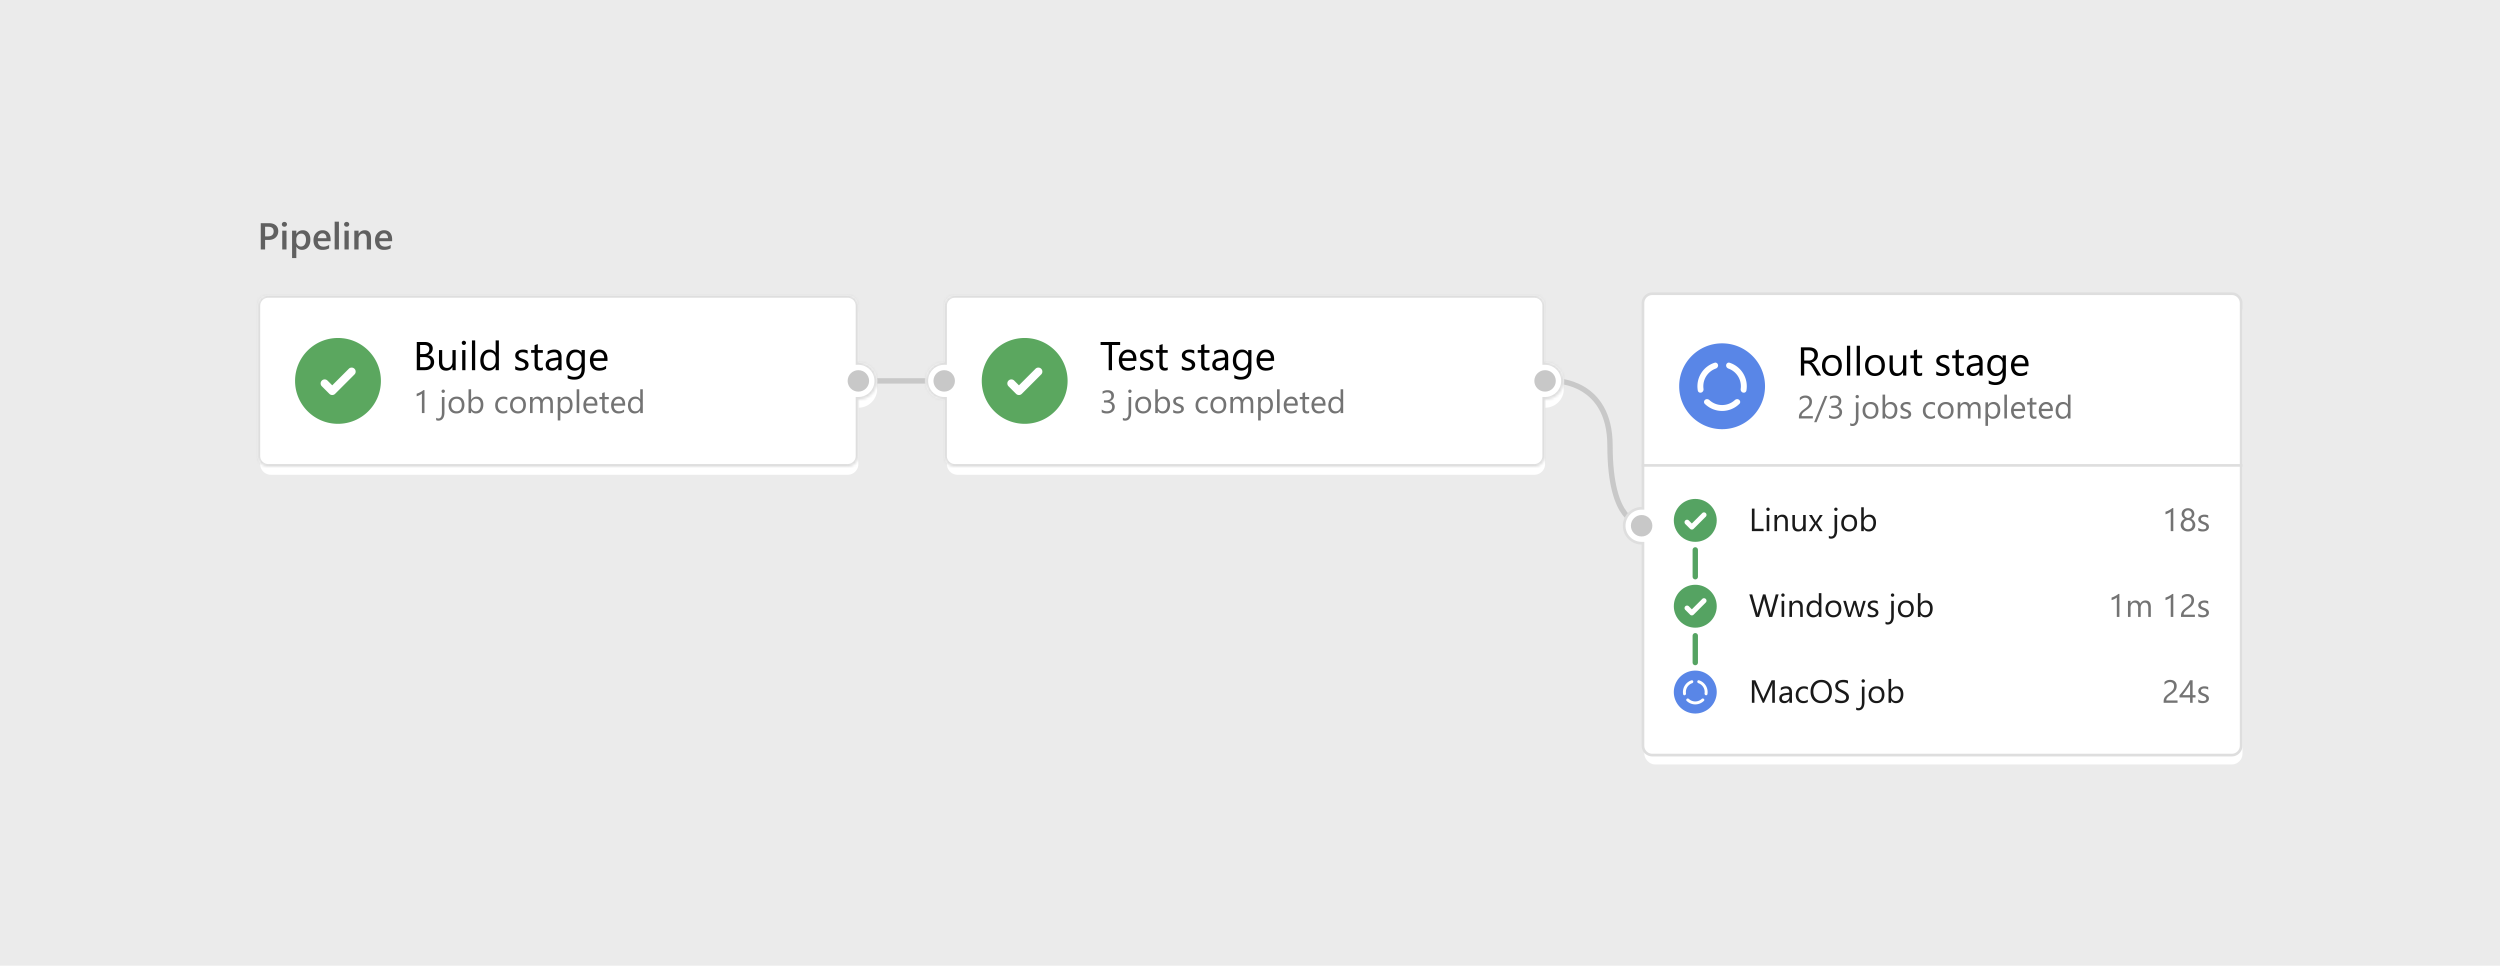 ﻿<svg width="100%" viewBox="0 0 932 360" fill="none" preserveAspectRati0="xMidYMid meet" xmlns="http://www.w3.org/2000/svg">
  <path fill="#EBEBEB" d="M0 0h932v360H0z"/>
  <path d="M580 142s20.211 0 20.211 24.149C600.211 195 611.158 195 611.158 195M320 142h32" stroke="#C8C8C8" stroke-width="2" stroke-linecap="round" stroke-linejoin="round"/>
  <rect x="613" y="109" width="223" height="173" rx="4" fill="#fff" filter="url(#filter0_d)"/>
  <path d="M612 189.5h.5V113a3.5 3.5 0 0 1 3.5-3.5h216a3.5 3.5 0 0 1 3.5 3.5v165a3.5 3.5 0 0 1-3.5 3.5H616a3.5 3.5 0 0 1-3.5-3.5v-75.5h-.5a6.5 6.5 0 1 1 0-13z" fill="#fff" stroke="#DEDEDE"/>
  <circle cx="612" cy="196" r="4" fill="#C8C8C8"/>
  <path stroke="#DEDEDE" d="M612 173.5h224"/>
  <path d="M657.461 198h-4.359v-8.402h.984v7.511h3.375V198zM659.113 190.477a.608.608 0 0 1-.621-.622c0-.179.061-.328.182-.445a.598.598 0 0 1 .439-.182c.176 0 .325.061.446.182a.584.584 0 0 1 .187.445.59.59 0 0 1-.187.44.607.607 0 0 1-.446.182zm.469 7.523h-.961v-6h.961v6zM666.508 198h-.961v-3.422c0-1.273-.465-1.91-1.395-1.91-.48 0-.879.182-1.195.545-.312.359-.469.814-.469 1.365V198h-.961v-6h.961v.996h.024c.453-.758 1.109-1.137 1.968-1.137.657 0 1.159.213 1.506.639.348.422.522 1.033.522 1.834V198zM673.176 198h-.961v-.949h-.024c-.398.726-1.015 1.09-1.851 1.09-1.43 0-2.145-.852-2.145-2.555V192h.955v3.434c0 1.265.485 1.898 1.454 1.898.468 0 .853-.172 1.154-.516.304-.347.457-.8.457-1.359V192h.961v6zM679.504 192l-2.016 3.035 1.981 2.965h-1.119l-1.178-1.945a13.593 13.593 0 0 1-.264-.457h-.023l-.276.457-1.201 1.945h-1.107l2.045-2.941-1.957-3.059h1.119l1.16 2.051c.086.152.17.308.252.469h.023l1.5-2.52h1.061zM684.883 197.748c0 .984-.199 1.742-.598 2.273-.394.536-.961.803-1.699.803-.274 0-.539-.062-.797-.187v-.897c.289.176.563.264.82.264.875 0 1.313-.699 1.313-2.098V192h.961v5.748zm-.469-7.271a.608.608 0 0 1-.621-.622c0-.179.061-.328.182-.445a.598.598 0 0 1 .439-.182c.176 0 .324.061.445.182a.585.585 0 0 1 .188.445.59.59 0 0 1-.188.44.605.605 0 0 1-.445.182zM689.336 198.141c-.887 0-1.596-.28-2.127-.838-.527-.563-.791-1.307-.791-2.233 0-1.008.275-1.795.826-2.361.551-.566 1.295-.85 2.233-.85.894 0 1.591.276 2.091.827.504.55.756 1.314.756 2.291 0 .957-.271 1.724-.814 2.302-.539.574-1.264.862-2.174.862zm.07-5.473c-.617 0-1.105.211-1.465.633-.359.418-.539.996-.539 1.734 0 .711.182 1.272.545 1.682.364.41.85.615 1.459.615.621 0 1.098-.201 1.43-.604.336-.402.504-.974.504-1.716 0-.75-.168-1.328-.504-1.735-.332-.406-.809-.609-1.43-.609zM694.844 197.133h-.024V198h-.961v-8.883h.961v3.938h.024c.472-.797 1.164-1.196 2.074-1.196.77 0 1.371.27 1.805.809.437.535.656 1.254.656 2.156 0 1.004-.244 1.809-.733 2.414-.488.602-1.156.903-2.003.903-.793 0-1.393-.336-1.799-1.008zm-.024-2.42v.838c0 .496.16.918.481 1.265.324.344.734.516 1.23.516.582 0 1.037-.223 1.365-.668.333-.445.499-1.064.499-1.857 0-.668-.155-1.192-.463-1.571-.309-.379-.727-.568-1.254-.568-.559 0-1.008.195-1.348.586-.34.387-.51.873-.51 1.459z" fill="#000" fill-opacity=".9"/>
  <circle cx="632" cy="194" r="8" fill="#55A362"/>
  <path d="M630.062 197.144l-.003-.002-1.784-1.785a.936.936 0 1 1 1.325-1.326l1.125 1.124 3.88-3.881a.938.938 0 0 1 1.326 1.326l-4.54 4.541-.004.003a.935.935 0 0 1-1.325 0z" fill="#fff"/>
  <path d="M810.207 198h-.961v-7.26c-.074.074-.184.16-.328.258a5.134 5.134 0 0 1-.48.281 6.25 6.25 0 0 1-.563.264 3.995 3.995 0 0 1-.574.193v-.972c.211-.059.433-.137.668-.235a8.742 8.742 0 0 0 1.347-.72 5.44 5.44 0 0 0 .528-.399h.363V198zM812.961 195.656c0-.222.035-.445.105-.668.071-.226.17-.437.299-.633.133-.195.295-.373.487-.533.195-.16.416-.287.662-.381a2.503 2.503 0 0 1-.868-.779 1.869 1.869 0 0 1-.322-1.06c0-.309.059-.594.176-.856a2.1 2.1 0 0 1 .498-.68c.211-.191.461-.339.75-.445.289-.109.602-.164.938-.164.339 0 .654.055.943.164.289.109.539.26.75.451a2.026 2.026 0 0 1 .668 1.53c0 .386-.108.74-.322 1.06-.215.316-.5.576-.856.779.242.094.459.221.651.381a2.48 2.48 0 0 1 .785 1.166c.07.223.105.446.105.668 0 .367-.066.703-.199 1.008-.133.305-.32.566-.563.785a2.562 2.562 0 0 1-.861.504 3.195 3.195 0 0 1-1.101.182c-.399 0-.764-.061-1.096-.182a2.643 2.643 0 0 1-.861-.504 2.324 2.324 0 0 1-.569-.785 2.495 2.495 0 0 1-.199-1.008zm1.043-.082c0 .262.039.498.117.709.082.211.195.391.34.539.148.149.326.264.533.346.211.078.444.117.697.117.247 0 .473-.041.68-.123a1.54 1.54 0 0 0 .885-.885c.086-.211.129-.445.129-.703 0-.234-.041-.453-.123-.656a1.608 1.608 0 0 0-.873-.914 1.735 1.735 0 0 0-.698-.135c-.242 0-.466.043-.673.129a1.577 1.577 0 0 0-.885.891 1.767 1.767 0 0 0-.129.685zm.299-3.896c0 .199.035.384.105.556.074.168.174.317.299.446a1.371 1.371 0 0 0 .984.404c.192 0 .371-.037.539-.111.172-.075.321-.174.446-.299.125-.129.224-.278.299-.446.074-.171.111-.355.111-.55a1.41 1.41 0 0 0-.111-.563 1.347 1.347 0 0 0-.293-.445 1.336 1.336 0 0 0-.446-.293 1.335 1.335 0 0 0-.545-.111c-.207 0-.396.037-.568.111a1.38 1.38 0 0 0-.439.305 1.305 1.305 0 0 0-.282.445 1.522 1.522 0 0 0-.099.551zM819.512 197.783v-1.031a2.84 2.84 0 0 0 1.728.58c.844 0 1.266-.281 1.266-.844a.704.704 0 0 0-.111-.404 1.026 1.026 0 0 0-.293-.299 2.052 2.052 0 0 0-.434-.228 14.897 14.897 0 0 0-.533-.217 7.636 7.636 0 0 1-.703-.317c-.2-.109-.368-.23-.504-.363a1.44 1.44 0 0 1-.305-.463 1.678 1.678 0 0 1-.1-.603c0-.282.065-.53.194-.744.129-.219.301-.401.515-.545a2.35 2.35 0 0 1 .733-.334c.277-.075.562-.112.855-.112.52 0 .985.09 1.395.27v.973c-.442-.29-.949-.434-1.524-.434-.179 0-.341.021-.486.064a1.195 1.195 0 0 0-.375.17.835.835 0 0 0-.24.27.7.7 0 0 0-.082.34.84.84 0 0 0 .082.392.89.89 0 0 0 .252.282c.109.082.242.156.398.222.156.067.334.139.533.217.266.102.504.207.715.316.211.106.391.227.539.364.149.132.262.287.34.463.082.175.123.384.123.627 0 .296-.066.554-.199.773-.129.219-.303.4-.521.545a2.411 2.411 0 0 1-.756.322c-.285.07-.584.106-.897.106-.617 0-1.152-.12-1.605-.358z" fill="#000" fill-opacity=".55"/>
  <path d="M663.062 221.598L660.689 230h-1.154l-1.728-6.141a3.815 3.815 0 0 1-.135-.855h-.024c-.023.289-.074.57-.152.844l-1.74 6.152h-1.143l-2.461-8.402h1.084l1.787 6.445c.075.269.122.551.141.844h.029c.02-.207.08-.489.182-.844l1.857-6.445h.944l1.781 6.492c.063.222.109.484.141.785h.023a4.73 4.73 0 0 1 .158-.809l1.717-6.468h1.066zM664.68 222.477a.61.61 0 0 1-.621-.622c0-.179.06-.328.181-.445a.6.6 0 0 1 .44-.182c.175 0 .324.061.445.182a.584.584 0 0 1 .187.445.59.59 0 0 1-.187.44.607.607 0 0 1-.445.182zm.468 7.523h-.96v-6h.96v6zM672.074 230h-.961v-3.422c0-1.273-.465-1.91-1.394-1.91a1.52 1.52 0 0 0-1.196.545c-.312.359-.468.814-.468 1.365V230h-.961v-6h.961v.996h.023c.453-.758 1.11-1.137 1.969-1.137.656 0 1.158.213 1.506.639.347.422.521 1.033.521 1.834V230zM679.012 230h-.961v-1.02h-.024c-.445.774-1.132 1.161-2.062 1.161-.754 0-1.358-.268-1.811-.803-.449-.539-.674-1.272-.674-2.197 0-.993.25-1.788.75-2.385.5-.598 1.166-.897 1.999-.897.824 0 1.423.325 1.798.973h.024v-3.715h.961V230zm-.961-2.713v-.885c0-.484-.16-.894-.481-1.23-.32-.336-.726-.504-1.218-.504-.586 0-1.047.215-1.383.644-.336.43-.504 1.024-.504 1.782 0 .691.16 1.238.48 1.64.325.399.758.598 1.301.598.535 0 .969-.193 1.301-.58.336-.387.504-.875.504-1.465zM683.465 230.141c-.887 0-1.596-.28-2.127-.838-.527-.563-.791-1.307-.791-2.233 0-1.008.275-1.795.826-2.361.551-.566 1.295-.85 2.232-.85.895 0 1.592.276 2.092.826.504.551.756 1.315.756 2.292 0 .957-.271 1.724-.814 2.302-.539.574-1.264.862-2.174.862zm.07-5.473c-.617 0-1.105.211-1.465.633-.359.418-.539.996-.539 1.734 0 .711.182 1.272.545 1.682.363.41.85.615 1.459.615.621 0 1.098-.201 1.43-.604.336-.402.504-.974.504-1.716 0-.75-.168-1.328-.504-1.735-.332-.406-.809-.609-1.43-.609zM695.547 224l-1.799 6h-.996l-1.236-4.295a2.82 2.82 0 0 1-.094-.557h-.024a2.525 2.525 0 0 1-.123.545L689.934 230h-.961l-1.817-6h1.008l1.242 4.512c.039.136.067.316.082.539h.047c.012-.172.047-.356.106-.551l1.382-4.5h.879l1.243 4.523c.039.145.068.325.087.539h.047c.008-.152.041-.332.1-.539l1.219-4.523h.949zM696.297 229.783v-1.031a2.84 2.84 0 0 0 1.728.58c.844 0 1.266-.281 1.266-.844a.704.704 0 0 0-.111-.404 1.026 1.026 0 0 0-.293-.299 2.027 2.027 0 0 0-.434-.228 14.897 14.897 0 0 0-.533-.217 7.636 7.636 0 0 1-.703-.317 2.314 2.314 0 0 1-.504-.363 1.456 1.456 0 0 1-.305-.463 1.679 1.679 0 0 1-.099-.603c0-.282.064-.53.193-.744.129-.219.301-.401.516-.545.214-.149.459-.26.732-.334.277-.075.562-.112.855-.112.52 0 .985.09 1.395.27v.973c-.441-.29-.949-.434-1.523-.434-.18 0-.342.021-.487.064a1.195 1.195 0 0 0-.375.17.846.846 0 0 0-.24.27.7.7 0 0 0-.082.34.84.84 0 0 0 .082.392.901.901 0 0 0 .252.281c.109.083.242.157.398.223.157.067.334.139.534.217.265.102.503.207.714.316.211.106.391.227.539.364.149.132.262.287.34.463.082.175.123.384.123.626 0 .297-.066.555-.199.774-.129.219-.303.4-.521.545a2.411 2.411 0 0 1-.756.322c-.285.07-.584.106-.897.106-.617 0-1.152-.12-1.605-.358zM706.012 229.748c0 .984-.2 1.742-.598 2.273-.394.536-.961.803-1.699.803-.274 0-.539-.062-.797-.187v-.897c.289.176.562.264.82.264.875 0 1.313-.699 1.313-2.098V224h.961v5.748zm-.469-7.271a.608.608 0 0 1-.439-.176.591.591 0 0 1-.182-.446.59.59 0 0 1 .182-.445.598.598 0 0 1 .439-.182c.176 0 .324.061.445.182a.585.585 0 0 1 .188.445.59.59 0 0 1-.188.44.605.605 0 0 1-.445.182zM710.465 230.141c-.887 0-1.596-.28-2.127-.838-.527-.563-.791-1.307-.791-2.233 0-1.008.275-1.795.826-2.361.551-.566 1.295-.85 2.232-.85.895 0 1.592.276 2.092.826.504.551.756 1.315.756 2.292 0 .957-.271 1.724-.814 2.302-.539.574-1.264.862-2.174.862zm.07-5.473c-.617 0-1.105.211-1.465.633-.359.418-.539.996-.539 1.734 0 .711.182 1.272.545 1.682.363.41.85.615 1.459.615.621 0 1.098-.201 1.43-.604.336-.402.504-.974.504-1.716 0-.75-.168-1.328-.504-1.735-.332-.406-.809-.609-1.43-.609zM715.973 229.133h-.024V230h-.961v-8.883h.961v3.938h.024c.472-.797 1.164-1.196 2.074-1.196.769 0 1.371.27 1.805.809.437.535.656 1.254.656 2.156 0 1.004-.244 1.809-.733 2.414-.488.602-1.156.903-2.004.903-.792 0-1.392-.336-1.798-1.008zm-.024-2.42v.838c0 .496.16.918.481 1.265.324.344.734.516 1.23.516.582 0 1.037-.223 1.365-.668.332-.445.498-1.064.498-1.857 0-.668-.154-1.192-.462-1.571-.309-.379-.727-.568-1.254-.568-.559 0-1.008.195-1.348.586-.34.387-.51.873-.51 1.459z" fill="#000" fill-opacity=".9"/>
  <circle cx="632" cy="226" r="8" fill="#55A362"/>
  <path d="M630.062 229.144l-.003-.002-1.784-1.785a.936.936 0 1 1 1.325-1.326l1.125 1.124 3.88-3.881a.938.938 0 0 1 1.326 1.326l-4.54 4.541-.004.003a.935.935 0 0 1-1.325 0z" fill="#fff"/>
  <path d="M790.109 230h-.961v-7.26c-.074.074-.183.16-.328.258-.14.094-.3.187-.48.281a6.123 6.123 0 0 1-.563.264 3.954 3.954 0 0 1-.574.193v-.972a5.73 5.73 0 0 0 .668-.235 8.58 8.58 0 0 0 1.348-.72c.203-.137.379-.27.527-.399h.363V230zM801.828 230h-.961v-3.445c0-.664-.103-1.145-.31-1.442-.203-.297-.547-.445-1.032-.445-.41 0-.759.187-1.048.562-.286.375-.428.825-.428 1.348V230h-.961v-3.563c0-1.179-.455-1.769-1.365-1.769-.422 0-.77.178-1.043.533-.274.352-.41.811-.41 1.377V230h-.961v-6h.961v.949h.023c.426-.726 1.047-1.09 1.863-1.09.41 0 .768.116 1.073.346.304.227.513.525.626.897.446-.829 1.11-1.243 1.993-1.243 1.32 0 1.98.815 1.98 2.444V230zM810.207 230h-.961v-7.26c-.074.074-.184.16-.328.258a6.25 6.25 0 0 1-1.043.545 3.995 3.995 0 0 1-.574.193v-.972c.211-.059.433-.137.668-.235a8.742 8.742 0 0 0 1.347-.72 5.44 5.44 0 0 0 .528-.399h.363V230zM816.957 223.801a1.7 1.7 0 0 0-.123-.674 1.263 1.263 0 0 0-.328-.475 1.306 1.306 0 0 0-.486-.287 2.014 2.014 0 0 0-1.161-.017 2.71 2.71 0 0 0-.527.211 3.346 3.346 0 0 0-.932.738v-1.031a2.85 2.85 0 0 1 .903-.598c.336-.141.744-.211 1.224-.211.344 0 .662.051.955.152.293.098.547.243.762.434.215.191.383.428.504.709.125.281.188.603.188.967 0 .332-.04.633-.118.902-.074.27-.189.523-.345.762a3.604 3.604 0 0 1-.58.685c-.235.219-.51.442-.827.668-.394.282-.72.522-.978.721a4.421 4.421 0 0 0-.609.562 1.655 1.655 0 0 0-.317.522 1.869 1.869 0 0 0-.088.598h4.184V230h-5.186v-.416c0-.359.039-.676.117-.949.079-.274.207-.533.387-.78a4.39 4.39 0 0 1 .703-.738 20.88 20.88 0 0 1 1.073-.832 6.62 6.62 0 0 0 .761-.627c.207-.199.373-.398.498-.598.125-.199.213-.4.264-.603.055-.207.082-.426.082-.656zM819.512 229.783v-1.031a2.84 2.84 0 0 0 1.728.58c.844 0 1.266-.281 1.266-.844a.704.704 0 0 0-.111-.404 1.026 1.026 0 0 0-.293-.299 2.052 2.052 0 0 0-.434-.228 14.897 14.897 0 0 0-.533-.217 7.636 7.636 0 0 1-.703-.317c-.2-.109-.368-.23-.504-.363a1.44 1.44 0 0 1-.305-.463 1.678 1.678 0 0 1-.1-.603c0-.282.065-.53.194-.744.129-.219.301-.401.515-.545a2.35 2.35 0 0 1 .733-.334c.277-.075.562-.112.855-.112.52 0 .985.09 1.395.27v.973c-.442-.29-.949-.434-1.524-.434-.179 0-.341.021-.486.064a1.195 1.195 0 0 0-.375.17.835.835 0 0 0-.24.27.7.7 0 0 0-.082.34.84.84 0 0 0 .082.392.877.877 0 0 0 .252.281c.109.083.242.157.398.223.156.067.334.139.533.217.266.102.504.207.715.316.211.106.391.227.539.364.149.132.262.287.34.463.082.175.123.384.123.626 0 .297-.066.555-.199.774-.129.219-.303.4-.521.545a2.411 2.411 0 0 1-.756.322c-.285.07-.584.106-.897.106-.617 0-1.152-.12-1.605-.358z" fill="#000" fill-opacity=".55"/>
  <path d="M661.668 262h-.979v-5.637c0-.445.028-.99.082-1.634h-.023c-.094.378-.178.65-.252.814L657.625 262h-.48l-2.866-6.41a5.06 5.06 0 0 1-.252-.861h-.023c.031.335.047.884.047 1.646V262h-.949v-8.402h1.3l2.578 5.859c.2.449.329.785.387 1.008h.035c.168-.461.303-.805.405-1.031l2.631-5.836h1.23V262zM668.049 262h-.961v-.938h-.024c-.418.719-1.033 1.079-1.845 1.079-.598 0-1.067-.159-1.407-.475-.335-.316-.503-.736-.503-1.26 0-1.121.66-1.773 1.98-1.957l1.799-.252c0-1.019-.412-1.529-1.236-1.529-.723 0-1.375.246-1.957.738v-.984c.589-.375 1.269-.563 2.039-.563 1.41 0 2.115.746 2.115 2.239V262zm-.961-3.035l-1.447.199c-.446.063-.782.174-1.008.334-.227.156-.34.436-.34.838 0 .293.103.533.311.721.21.183.49.275.837.275.477 0 .87-.166 1.178-.498.313-.336.469-.76.469-1.272v-.597zM673.949 261.725c-.461.277-1.008.416-1.64.416-.856 0-1.547-.278-2.075-.832-.523-.559-.785-1.282-.785-2.168 0-.989.283-1.782.85-2.379.566-.602 1.322-.903 2.267-.903.528 0 .993.098 1.395.293v.985a2.44 2.44 0 0 0-1.43-.469c-.613 0-1.117.221-1.511.662-.391.438-.586 1.014-.586 1.729 0 .703.183 1.257.55 1.664.371.406.868.609 1.489.609.523 0 1.015-.174 1.476-.521v.914zM678.918 262.141c-1.191 0-2.147-.393-2.865-1.178-.715-.785-1.073-1.807-1.073-3.065 0-1.351.366-2.429 1.096-3.234.731-.805 1.725-1.207 2.983-1.207 1.16 0 2.093.391 2.8 1.172.711.781 1.067 1.803 1.067 3.064 0 1.371-.364 2.455-1.09 3.252-.727.797-1.699 1.196-2.918 1.196zm.07-7.793c-.883 0-1.599.318-2.15.955-.551.636-.826 1.472-.826 2.508 0 1.035.267 1.869.802 2.501.54.629 1.241.944 2.104.944.922 0 1.648-.301 2.18-.902.531-.602.797-1.444.797-2.526 0-1.109-.258-1.967-.774-2.572-.516-.606-1.226-.908-2.133-.908zM684.186 261.66v-1.16c.132.117.291.223.474.316.188.094.383.174.586.241.207.062.414.111.621.146.207.035.399.053.574.053.606 0 1.057-.111 1.354-.334.301-.227.451-.551.451-.973 0-.226-.051-.424-.152-.592a1.623 1.623 0 0 0-.41-.457 3.828 3.828 0 0 0-.627-.398 30.6 30.6 0 0 0-.774-.404 13.083 13.083 0 0 1-.82-.452 3.542 3.542 0 0 1-.662-.503 2.168 2.168 0 0 1-.446-.622 1.986 1.986 0 0 1-.158-.82c0-.383.084-.715.252-.996a2.16 2.16 0 0 1 .662-.703c.274-.184.584-.32.932-.41.352-.09.709-.135 1.072-.135.828 0 1.432.1 1.811.299v1.107c-.496-.343-1.133-.515-1.91-.515-.215 0-.43.023-.645.07a1.76 1.76 0 0 0-.574.217 1.26 1.26 0 0 0-.41.392 1.04 1.04 0 0 0-.158.586c0 .215.039.401.117.557.082.156.201.299.357.428.156.129.346.254.568.375.227.121.487.254.78.398.301.149.586.305.855.469.27.164.506.346.709.545.203.199.364.42.481.662.121.242.181.519.181.832 0 .414-.082.766-.246 1.055-.16.285-.379.517-.656.697a2.8 2.8 0 0 1-.949.387 5.1 5.1 0 0 1-1.137.123c-.133 0-.297-.012-.492-.036a5.433 5.433 0 0 1-.598-.093 4.964 4.964 0 0 1-.58-.147 1.848 1.848 0 0 1-.433-.205zM695.078 261.748c0 .984-.199 1.742-.598 2.273-.394.536-.96.803-1.699.803-.273 0-.539-.062-.797-.187v-.897c.289.176.563.264.821.264.875 0 1.312-.699 1.312-2.098V256h.961v5.748zm-.469-7.271a.61.61 0 0 1-.621-.622c0-.179.061-.328.182-.445a.599.599 0 0 1 .439-.181c.176 0 .325.06.446.181a.584.584 0 0 1 .187.445.59.59 0 0 1-.187.44.607.607 0 0 1-.446.182zM699.531 262.141c-.886 0-1.595-.28-2.127-.838-.527-.563-.791-1.307-.791-2.233 0-1.008.276-1.795.826-2.361.551-.566 1.295-.85 2.233-.85.894 0 1.592.276 2.092.827.504.55.756 1.314.756 2.291 0 .957-.272 1.724-.815 2.302-.539.575-1.264.862-2.174.862zm.071-5.473c-.618 0-1.106.211-1.465.633-.36.418-.539.996-.539 1.734 0 .711.181 1.272.545 1.682.363.41.849.615 1.459.615.621 0 1.097-.201 1.429-.603.336-.403.504-.975.504-1.717 0-.75-.168-1.328-.504-1.735-.332-.406-.808-.609-1.429-.609zM705.039 261.133h-.023V262h-.961v-8.883h.961v3.938h.023c.473-.797 1.164-1.196 2.074-1.196.77 0 1.371.27 1.805.809.437.535.656 1.254.656 2.156 0 1.004-.244 1.809-.732 2.414-.488.602-1.156.903-2.004.903-.793 0-1.393-.336-1.799-1.008zm-.023-2.42v.838c0 .496.16.918.48 1.265.324.344.734.516 1.231.516.582 0 1.037-.223 1.365-.668.332-.445.498-1.064.498-1.857 0-.668-.154-1.192-.463-1.571-.309-.379-.727-.568-1.254-.568-.559 0-1.008.195-1.348.586-.339.387-.509.873-.509 1.459z" fill="#000" fill-opacity=".9"/>
  <path fill-rule="evenodd" clip-rule="evenodd" d="M632 266a8 8 0 1 0 0-16 8 8 0 0 0 0 16zm-3.5-8c0-1.516.964-2.808 2.313-3.294.25-.09.437-.315.437-.58 0-.349-.314-.616-.646-.51a4.601 4.601 0 0 0-3.135 5.183c.062.354.462.505.773.325.222-.129.325-.39.291-.645a3.43 3.43 0 0 1-.033-.479zm7 0c0 .163-.011.323-.033.479-.034.255.069.516.291.645.311.18.711.029.773-.325a4.601 4.601 0 0 0-3.135-5.183c-.332-.106-.646.161-.646.51 0 .265.187.49.437.58A3.502 3.502 0 0 1 635.5 258zm-3.5 3.5c.911 0 1.741-.348 2.364-.919.202-.185.499-.242.736-.105.293.169.372.561.131.799A4.589 4.589 0 0 1 632 262.6c-1.259 0-2.4-.506-3.231-1.325-.241-.238-.162-.63.131-.799.237-.137.534-.08.736.105a3.487 3.487 0 0 0 2.364.919z" fill="#5986E7"/>
  <path d="M810.488 255.801a1.7 1.7 0 0 0-.123-.674 1.26 1.26 0 0 0-.328-.475 1.306 1.306 0 0 0-.486-.287 2.001 2.001 0 0 0-1.16-.017c-.18.05-.356.121-.528.211a3.346 3.346 0 0 0-.931.738v-1.031c.269-.262.57-.461.902-.598.336-.141.744-.211 1.225-.211.343 0 .662.051.955.152.293.098.547.243.761.434.215.191.383.428.504.709.125.281.188.603.188.967 0 .332-.039.633-.117.902a2.7 2.7 0 0 1-.346.762 3.567 3.567 0 0 1-.58.685c-.235.219-.51.442-.826.668-.395.282-.721.522-.979.721a4.36 4.36 0 0 0-.609.563 1.64 1.64 0 0 0-.317.521 1.869 1.869 0 0 0-.088.598h4.184V262h-5.185v-.416c0-.359.039-.676.117-.949.078-.274.207-.533.386-.78.18-.246.414-.492.704-.738.293-.246.65-.523 1.072-.832.305-.219.558-.428.762-.627.207-.199.373-.398.498-.597.125-.2.212-.401.263-.604.055-.207.082-.426.082-.656zM817.414 253.598v5.548h1.078v.879h-1.078V262h-.949v-1.975h-3.949v-.832a30.895 30.895 0 0 0 2.185-2.759c.344-.485.66-.967.949-1.448.293-.484.539-.947.739-1.388h1.025zm-3.814 5.548h2.865v-4.113c-.293.512-.57.969-.832 1.371a26.03 26.03 0 0 1-1.424 1.987l-.609.755zM819.512 261.783v-1.031a2.84 2.84 0 0 0 1.728.58c.844 0 1.266-.281 1.266-.844a.704.704 0 0 0-.111-.404 1.026 1.026 0 0 0-.293-.299 2.052 2.052 0 0 0-.434-.228 14.897 14.897 0 0 0-.533-.217 7.636 7.636 0 0 1-.703-.317c-.2-.109-.368-.23-.504-.363a1.44 1.44 0 0 1-.305-.463 1.678 1.678 0 0 1-.1-.603c0-.282.065-.53.194-.744.129-.219.301-.401.515-.545a2.35 2.35 0 0 1 .733-.334c.277-.075.562-.112.855-.112.52 0 .985.09 1.395.27v.973c-.442-.29-.949-.434-1.524-.434-.179 0-.341.021-.486.064a1.195 1.195 0 0 0-.375.17.835.835 0 0 0-.24.27.7.7 0 0 0-.082.34.84.84 0 0 0 .082.392.88.88 0 0 0 .252.282c.109.082.242.156.398.222.156.067.334.139.533.217.266.102.504.207.715.316.211.106.391.227.539.364.149.133.262.287.34.463.082.175.123.384.123.627 0 .296-.066.554-.199.773-.129.219-.303.4-.521.545a2.411 2.411 0 0 1-.756.322c-.285.07-.584.106-.897.106-.617 0-1.152-.12-1.605-.358z" fill="#000" fill-opacity=".55"/>
  <path stroke="#55A362" stroke-width="2" stroke-linecap="round" stroke-linejoin="round" d="M632.001 205v10M632 237v10"/>
  <path d="M678.906 140h-1.465l-1.757-2.944a6.187 6.187 0 0 0-.469-.696 2.586 2.586 0 0 0-.469-.476 1.51 1.51 0 0 0-.513-.264 2.002 2.002 0 0 0-.615-.088h-1.011V140h-1.23v-10.503h3.135c.459 0 .881.059 1.267.176.39.112.727.285 1.011.52a2.4 2.4 0 0 1 .673.879c.162.346.242.754.242 1.223 0 .366-.056.703-.168 1.011a2.575 2.575 0 0 1-.469.813c-.2.239-.444.444-.733.615a3.768 3.768 0 0 1-.959.388v.029c.176.078.327.169.454.271.132.098.256.215.374.352.117.137.232.293.344.469.117.171.246.371.388.6l1.97 3.157zm-6.299-9.39v3.809h1.67c.308 0 .591-.046.85-.139.264-.093.491-.225.681-.396.191-.176.339-.388.447-.637.107-.254.161-.537.161-.85 0-.561-.183-.998-.549-1.311-.362-.317-.887-.476-1.575-.476h-1.685zM682.891 140.176c-1.109 0-1.995-.349-2.659-1.048-.659-.703-.989-1.633-.989-2.79 0-1.26.344-2.244 1.033-2.952.688-.708 1.619-1.062 2.79-1.062 1.119 0 1.99.344 2.615 1.033.63.688.945 1.643.945 2.864 0 1.196-.339 2.155-1.018 2.878-.674.718-1.58 1.077-2.717 1.077zm.088-6.841c-.772 0-1.382.264-1.832.791-.449.522-.673 1.245-.673 2.168 0 .889.227 1.589.681 2.102.454.513 1.062.769 1.824.769.776 0 1.372-.251 1.787-.754.42-.503.63-1.219.63-2.146 0-.938-.21-1.661-.63-2.168-.415-.508-1.011-.762-1.787-.762zM689.746 140h-1.201v-11.104h1.201V140zM693.379 140h-1.201v-11.104h1.201V140zM698.945 140.176c-1.108 0-1.994-.349-2.658-1.048-.66-.703-.989-1.633-.989-2.79 0-1.26.344-2.244 1.033-2.952.688-.708 1.618-1.062 2.79-1.062 1.118 0 1.99.344 2.615 1.033.63.688.945 1.643.945 2.864 0 1.196-.34 2.155-1.018 2.878-.674.718-1.58 1.077-2.718 1.077zm.088-6.841c-.771 0-1.382.264-1.831.791-.449.522-.674 1.245-.674 2.168 0 .889.227 1.589.681 2.102.455.513 1.062.769 1.824.769.777 0 1.372-.251 1.787-.754.42-.503.63-1.219.63-2.146 0-.938-.21-1.661-.63-2.168-.415-.508-1.01-.762-1.787-.762zM710.664 140h-1.201v-1.187h-.029c-.498.909-1.27 1.363-2.315 1.363-1.787 0-2.681-1.065-2.681-3.194V132.5h1.194v4.292c0 1.582.606 2.373 1.817 2.373.586 0 1.067-.215 1.443-.644.38-.435.571-1.001.571-1.7V132.5h1.201v7.5zM716.575 139.927c-.283.156-.657.234-1.121.234-1.313 0-1.97-.732-1.97-2.197v-4.439h-1.289V132.5h1.289v-1.831l1.201-.388v2.219h1.89v1.025h-1.89v4.226c0 .503.086.862.256 1.077.171.215.455.322.85.322.303 0 .564-.083.784-.249v1.026zM721.841 139.729v-1.289a3.555 3.555 0 0 0 2.16.725c1.055 0 1.582-.352 1.582-1.055 0-.2-.046-.368-.139-.505a1.273 1.273 0 0 0-.366-.374 2.57 2.57 0 0 0-.542-.285 21.035 21.035 0 0 0-.666-.271 9.647 9.647 0 0 1-.879-.396 2.881 2.881 0 0 1-.63-.454 1.816 1.816 0 0 1-.381-.578 2.092 2.092 0 0 1-.125-.755c0-.351.081-.661.242-.93.161-.273.376-.5.645-.681.268-.186.573-.325.915-.418a4.154 4.154 0 0 1 1.07-.139c.649 0 1.23.113 1.743.337v1.216c-.552-.361-1.187-.542-1.905-.542-.224 0-.427.027-.607.081a1.453 1.453 0 0 0-.469.212 1.051 1.051 0 0 0-.301.337.884.884 0 0 0-.102.425c0 .195.034.359.102.49.074.132.179.249.315.352.137.102.303.195.498.278.196.083.418.174.667.271.332.127.63.259.894.396.263.132.488.283.673.454.186.166.327.359.425.578.103.22.154.481.154.784 0 .371-.083.694-.249.967-.161.273-.378.5-.652.681a2.989 2.989 0 0 1-.945.403c-.356.088-.73.132-1.12.132-.772 0-1.441-.149-2.007-.447zM732.146 139.927c-.283.156-.657.234-1.121.234-1.313 0-1.97-.732-1.97-2.197v-4.439h-1.289V132.5h1.289v-1.831l1.201-.388v2.219h1.89v1.025h-1.89v4.226c0 .503.086.862.257 1.077.171.215.454.322.849.322.303 0 .564-.083.784-.249v1.026zM739.119 140h-1.202v-1.172h-.029c-.522.899-1.291 1.348-2.307 1.348-.747 0-1.333-.198-1.758-.593-.42-.396-.63-.921-.63-1.575 0-1.402.826-2.217 2.476-2.446l2.248-.315c0-1.275-.515-1.912-1.545-1.912-.903 0-1.719.308-2.446.923v-1.231c.737-.468 1.587-.703 2.549-.703 1.762 0 2.644.933 2.644 2.798V140zm-1.202-3.794l-1.809.249c-.556.078-.976.217-1.259.418-.284.195-.425.544-.425 1.047 0 .366.129.666.388.901.264.229.613.344 1.047.344.596 0 1.087-.207 1.473-.623.39-.419.585-.949.585-1.589v-.747zM747.783 139.399c0 2.754-1.318 4.131-3.955 4.131-.928 0-1.738-.176-2.432-.527v-1.201c.845.469 1.651.703 2.417.703 1.846 0 2.769-.982 2.769-2.944v-.821h-.029c-.572.957-1.431 1.436-2.578 1.436-.933 0-1.685-.332-2.256-.996-.567-.669-.85-1.565-.85-2.688 0-1.275.305-2.288.916-3.04.615-.752 1.455-1.128 2.519-1.128 1.011 0 1.76.405 2.249 1.216h.029v-1.04h1.201v6.899zm-1.201-2.79v-1.106a2.14 2.14 0 0 0-.608-1.531c-.4-.425-.901-.637-1.501-.637-.743 0-1.324.271-1.744.813-.419.537-.629 1.291-.629 2.263 0 .835.2 1.504.6 2.007.405.498.94.747 1.604.747.674 0 1.221-.239 1.641-.718.425-.478.637-1.091.637-1.838zM756.243 136.55h-5.296c.02.835.244 1.48.674 1.934.43.454 1.021.681 1.773.681.844 0 1.621-.278 2.329-.835v1.128c-.66.479-1.531.718-2.615.718-1.06 0-1.892-.34-2.498-1.018-.605-.684-.908-1.643-.908-2.879 0-1.167.33-2.116.989-2.849.664-.737 1.487-1.106 2.468-1.106.982 0 1.741.318 2.278.952.537.635.806 1.516.806 2.644v.63zm-1.231-1.018c-.005-.693-.173-1.233-.505-1.618-.327-.386-.784-.579-1.37-.579-.566 0-1.047.203-1.443.608-.395.405-.639.935-.732 1.589h4.05z" fill="#000"/>
  <path fill-rule="evenodd" clip-rule="evenodd" d="M642 160c8.837 0 16-7.163 16-16s-7.163-16-16-16-16 7.163-16 16 7.163 16 16 16zm-7-16a7.002 7.002 0 0 1 4.627-6.587c.499-.18.873-.63.873-1.161 0-.697-.628-1.232-1.292-1.021a9.205 9.205 0 0 0-6.27 10.368c.124.707.924 1.008 1.545.649.445-.258.652-.78.582-1.29A7.038 7.038 0 0 1 635 144zm14 0c0 .325-.022.645-.065.958-.07.51.137 1.032.582 1.29.622.359 1.421.058 1.545-.649a9.205 9.205 0 0 0-6.27-10.368c-.664-.211-1.292.324-1.292 1.021 0 .531.374.981.874 1.161A7.003 7.003 0 0 1 649 144zm-7 7a6.975 6.975 0 0 0 4.728-1.838c.403-.37.999-.484 1.472-.21.586.339.743 1.121.261 1.597A9.17 9.17 0 0 1 642 153.2a9.17 9.17 0 0 1-6.461-2.651c-.482-.476-.325-1.258.261-1.597.473-.274 1.069-.16 1.472.21A6.975 6.975 0 0 0 642 151z" fill="#5986E7"/>
  <path d="M674.523 149.801a1.7 1.7 0 0 0-.123-.674 1.26 1.26 0 0 0-.328-.475 1.298 1.298 0 0 0-.486-.287 2.003 2.003 0 0 0-1.16-.017c-.18.05-.356.121-.528.211a3.346 3.346 0 0 0-.931.738v-1.031c.269-.262.57-.461.902-.598.336-.141.744-.211 1.225-.211.344 0 .662.051.955.152.293.098.547.243.762.434.214.191.382.428.503.709.125.281.188.603.188.967 0 .332-.039.633-.117.902-.074.27-.19.524-.346.762a3.567 3.567 0 0 1-.58.685c-.234.219-.51.442-.826.668-.395.282-.721.522-.979.721a4.36 4.36 0 0 0-.609.563 1.618 1.618 0 0 0-.316.521 1.841 1.841 0 0 0-.088.598h4.183V156h-5.185v-.416c0-.359.039-.676.117-.949.078-.274.207-.533.387-.78a4.35 4.35 0 0 1 .703-.738c.293-.246.65-.523 1.072-.832.305-.219.559-.428.762-.627.207-.199.373-.398.498-.597.125-.2.213-.401.263-.604.055-.207.082-.426.082-.656zM681.232 147.598l-4.031 9.797h-.896l4.019-9.797h.908zM686.729 153.621c0 .379-.073.725-.217 1.037a2.274 2.274 0 0 1-.604.797 2.777 2.777 0 0 1-.931.51 3.79 3.79 0 0 1-1.202.181c-.8 0-1.437-.152-1.91-.457v-1.031a3.06 3.06 0 0 0 1.946.668c.293 0 .556-.037.791-.111.238-.074.441-.182.609-.322.172-.141.303-.311.393-.51.093-.199.14-.424.14-.674 0-1.098-.781-1.647-2.344-1.647h-.697v-.814h.662c1.383 0 2.074-.516 2.074-1.547 0-.953-.527-1.43-1.582-1.43-.593 0-1.15.2-1.669.598v-.931c.535-.321 1.171-.481 1.91-.481.351 0 .67.049.955.147.285.097.529.234.732.41.203.175.36.386.469.632.113.247.17.518.17.815 0 1.105-.559 1.816-1.676 2.133v.023a2.6 2.6 0 0 1 .791.211c.242.106.451.244.627.416s.313.375.41.61c.102.23.153.486.153.767zM692.84 155.748c0 .984-.199 1.742-.598 2.273-.394.536-.961.803-1.699.803-.273 0-.539-.062-.797-.187v-.897c.289.176.563.264.82.264.875 0 1.313-.699 1.313-2.098V150h.961v5.748zm-.469-7.271a.608.608 0 0 1-.621-.622c0-.179.061-.328.182-.445a.597.597 0 0 1 .439-.181c.176 0 .324.06.445.181a.585.585 0 0 1 .188.445.59.59 0 0 1-.188.44.605.605 0 0 1-.445.182zM697.293 156.141c-.887 0-1.596-.28-2.127-.838-.527-.563-.791-1.307-.791-2.233 0-1.008.275-1.795.826-2.361.551-.566 1.295-.85 2.233-.85.894 0 1.591.276 2.091.827.504.55.756 1.314.756 2.291 0 .957-.271 1.724-.814 2.302-.539.575-1.264.862-2.174.862zm.07-5.473c-.617 0-1.105.211-1.465.633-.359.418-.539.996-.539 1.734 0 .711.182 1.272.545 1.682.364.41.85.615 1.459.615.621 0 1.098-.201 1.43-.603.336-.403.504-.975.504-1.717 0-.75-.168-1.328-.504-1.735-.332-.406-.809-.609-1.43-.609zM702.801 155.133h-.024V156h-.961v-8.883h.961v3.938h.024c.472-.797 1.164-1.196 2.074-1.196.77 0 1.371.27 1.805.809.437.535.656 1.254.656 2.156 0 1.004-.244 1.809-.732 2.414-.489.602-1.157.903-2.004.903-.793 0-1.393-.336-1.799-1.008zm-.024-2.42v.838c0 .496.161.918.481 1.265.324.344.734.516 1.23.516.582 0 1.037-.223 1.366-.668.332-.445.498-1.064.498-1.857 0-.668-.155-1.192-.463-1.571-.309-.379-.727-.568-1.254-.568-.559 0-1.008.195-1.348.586-.34.387-.51.873-.51 1.459zM708.508 155.783v-1.031a2.84 2.84 0 0 0 1.728.58c.844 0 1.266-.281 1.266-.844a.704.704 0 0 0-.111-.404 1.026 1.026 0 0 0-.293-.299 2.027 2.027 0 0 0-.434-.228 14.897 14.897 0 0 0-.533-.217 7.636 7.636 0 0 1-.703-.317 2.314 2.314 0 0 1-.504-.363 1.44 1.44 0 0 1-.305-.463 1.679 1.679 0 0 1-.099-.603c0-.282.064-.53.193-.744.129-.219.301-.401.516-.545.214-.149.459-.26.732-.334.277-.075.562-.112.855-.112.52 0 .985.09 1.395.27v.973c-.441-.29-.949-.434-1.523-.434-.18 0-.342.021-.487.064a1.195 1.195 0 0 0-.375.17.846.846 0 0 0-.24.27.7.7 0 0 0-.082.34.84.84 0 0 0 .082.392c.059.106.143.2.252.282.109.082.242.156.398.222.157.067.334.139.534.217.265.102.503.207.714.316.211.106.391.227.539.364.149.133.262.287.34.463.082.175.123.384.123.627 0 .296-.066.554-.199.773-.129.219-.303.4-.521.545a2.411 2.411 0 0 1-.756.322c-.285.07-.584.106-.897.106-.617 0-1.152-.12-1.605-.358zM721.352 155.725c-.461.277-1.008.416-1.641.416-.856 0-1.547-.278-2.074-.832-.524-.559-.785-1.282-.785-2.168 0-.989.283-1.782.849-2.379.567-.602 1.322-.903 2.268-.903.527 0 .992.098 1.394.293v.985a2.44 2.44 0 0 0-1.429-.469c-.614 0-1.118.221-1.512.662-.391.438-.586 1.014-.586 1.729 0 .703.184 1.257.551 1.664.371.406.867.609 1.488.609.523 0 1.016-.174 1.477-.521v.914zM725.312 156.141c-.886 0-1.595-.28-2.126-.838-.528-.563-.791-1.307-.791-2.233 0-1.008.275-1.795.826-2.361.55-.566 1.295-.85 2.232-.85.895 0 1.592.276 2.092.827.504.55.756 1.314.756 2.291 0 .957-.272 1.724-.815 2.302-.539.575-1.263.862-2.174.862zm.071-5.473c-.617 0-1.106.211-1.465.633-.359.418-.539.996-.539 1.734 0 .711.182 1.272.545 1.682.363.41.849.615 1.459.615.621 0 1.097-.201 1.429-.603.336-.403.504-.975.504-1.717 0-.75-.168-1.328-.504-1.735-.332-.406-.808-.609-1.429-.609zM738.355 156h-.96v-3.445c0-.664-.104-1.145-.311-1.442-.203-.297-.547-.445-1.031-.445-.41 0-.76.187-1.049.562-.285.375-.428.825-.428 1.348V156h-.961v-3.562c0-1.18-.455-1.77-1.365-1.77-.422 0-.77.178-1.043.533-.273.352-.41.811-.41 1.377V156h-.961v-6h.961v.949h.023c.426-.726 1.047-1.09 1.864-1.09.41 0 .767.116 1.072.346.305.227.514.525.627.897.445-.829 1.109-1.243 1.992-1.243 1.32 0 1.98.815 1.98 2.444V156zM741.156 155.133h-.023v3.627h-.961V150h.961v1.055h.023c.473-.797 1.164-1.196 2.074-1.196.774 0 1.377.27 1.811.809.434.535.65 1.254.65 2.156 0 1.004-.244 1.809-.732 2.414-.488.602-1.156.903-2.004.903-.777 0-1.377-.336-1.799-1.008zm-.023-2.42v.838c0 .496.16.918.48 1.265.325.344.735.516 1.231.516.582 0 1.037-.223 1.365-.668.332-.445.498-1.064.498-1.857 0-.668-.154-1.192-.463-1.571-.308-.379-.726-.568-1.254-.568-.558 0-1.008.195-1.347.586-.34.387-.51.873-.51 1.459zM748.188 156h-.961v-8.883h.961V156zM754.955 153.24h-4.236c.015.668.195 1.184.539 1.547.344.363.816.545 1.418.545.676 0 1.297-.223 1.863-.668v.902c-.527.383-1.225.575-2.092.575-.847 0-1.513-.272-1.998-.815-.484-.547-.726-1.314-.726-2.303 0-.933.263-1.693.791-2.279.531-.59 1.189-.885 1.974-.885.785 0 1.393.254 1.823.762.429.508.644 1.213.644 2.115v.504zm-.984-.814c-.004-.555-.139-.987-.405-1.295-.261-.309-.627-.463-1.095-.463-.453 0-.838.162-1.155.486-.316.325-.511.748-.586 1.272h3.241zM759.197 155.941c-.226.125-.525.188-.896.188-1.051 0-1.576-.586-1.576-1.758v-3.551h-1.032V150h1.032v-1.465l.961-.31V150h1.511v.82h-1.511v3.381c0 .403.068.69.205.861.136.172.363.258.679.258.242 0 .451-.066.627-.199v.82zM765.303 153.24h-4.237c.016.668.196 1.184.539 1.547.344.363.817.545 1.418.545.676 0 1.297-.223 1.864-.668v.902c-.528.383-1.225.575-2.092.575-.848 0-1.514-.272-1.998-.815-.485-.547-.727-1.314-.727-2.303 0-.933.264-1.693.791-2.279.532-.59 1.19-.885 1.975-.885.785 0 1.393.254 1.822.762.43.508.645 1.213.645 2.115v.504zm-.985-.814c-.004-.555-.138-.987-.404-1.295-.262-.309-.627-.463-1.096-.463-.453 0-.838.162-1.154.486-.316.325-.512.748-.586 1.272h3.24zM771.883 156h-.961v-1.02h-.024c-.445.774-1.132 1.161-2.062 1.161-.754 0-1.357-.268-1.811-.803-.449-.539-.673-1.272-.673-2.197 0-.993.25-1.787.75-2.385.5-.598 1.166-.897 1.998-.897.824 0 1.423.325 1.798.973h.024v-3.715h.961V156zm-.961-2.713v-.885c0-.484-.16-.894-.481-1.23-.32-.336-.726-.504-1.218-.504-.586 0-1.047.215-1.383.644-.336.43-.504 1.024-.504 1.782 0 .691.16 1.238.48 1.64.325.399.758.598 1.301.598.535 0 .969-.193 1.301-.58.336-.387.504-.875.504-1.465z" fill="#000" fill-opacity=".55"/>
  <path fill-rule="evenodd" clip-rule="evenodd" d="M357 110a4 4 0 0 0-4 4v56a4 4 0 0 0 4 4h215a4 4 0 0 0 4-4v-21a7 7 0 1 0 0-14v-21a4 4 0 0 0-4-4H357z" fill="#fff" filter="url(#filter1_d)"/>
  <mask id="a" fill="#fff">
    <path fill-rule="evenodd" clip-rule="evenodd" d="M352 114a4 4 0 0 1 4-4h216a4 4 0 0 1 4 4v21a7 7 0 1 1 0 14v21a4 4 0 0 1-4 4H356a4 4 0 0 1-4-4v-21a7 7 0 1 1 0-14v-21z"/>
  </mask>
  <path fill-rule="evenodd" clip-rule="evenodd" d="M352 114a4 4 0 0 1 4-4h216a4 4 0 0 1 4 4v21a7 7 0 1 1 0 14v21a4 4 0 0 1-4 4H356a4 4 0 0 1-4-4v-21a7 7 0 1 1 0-14v-21z" fill="#fff"/>
  <path d="M576 135h-1v1h1v-1zm0 14v-1h-1v1h1zm-224 0h1v-1h-1v1zm0-14v1h1v-1h-1zm4-26a5 5 0 0 0-5 5h2a3 3 0 0 1 3-3v-2zm216 0H356v2h216v-2zm5 5a5 5 0 0 0-5-5v2a3 3 0 0 1 3 3h2zm0 21v-21h-2v21h2zm-1 1a6 6 0 0 1 6 6h2a8 8 0 0 0-8-8v2zm6 6a6 6 0 0 1-6 6v2a8 8 0 0 0 8-8h-2zm-5 28v-21h-2v21h2zm-5 5a5 5 0 0 0 5-5h-2a3 3 0 0 1-3 3v2zm-216 0h216v-2H356v2zm-5-5a5 5 0 0 0 5 5v-2a3 3 0 0 1-3-3h-2zm0-21v21h2v-21h-2zm-7-7a8 8 0 0 0 8 8v-2a6 6 0 0 1-6-6h-2zm8-8a8 8 0 0 0-8 8h2a6 6 0 0 1 6-6v-2zm-1-20v21h2v-21h-2z" fill="#DEDEDE" mask="url(#a)"/>
  <path fill-rule="evenodd" clip-rule="evenodd" d="M382 158c8.837 0 16-7.163 16-16s-7.163-16-16-16-16 7.163-16 16 7.163 16 16 16zm-3.201-11.169l-.005-.004-2.855-2.856a1.501 1.501 0 0 1 2.122-2.121l1.798 1.799 6.21-6.21a1.501 1.501 0 0 1 2.121 2.122l-7.27 7.27a1.502 1.502 0 0 1-2.121 0z" fill="#5BA75F"/>
  <path d="M417.588 128.61h-3.032V138h-1.231v-9.39H410.3v-1.113h7.288v1.113zM423.645 134.55h-5.295c.019.835.244 1.48.673 1.934.43.454 1.021.681 1.773.681.845 0 1.621-.278 2.329-.835v1.128c-.659.479-1.531.718-2.615.718-1.059 0-1.892-.34-2.497-1.018-.606-.684-.909-1.643-.909-2.879 0-1.167.33-2.116.989-2.849.664-.737 1.487-1.106 2.469-1.106.981 0 1.74.318 2.277.952.537.635.806 1.516.806 2.644v.63zm-1.23-1.018c-.005-.693-.174-1.233-.506-1.618-.327-.386-.784-.579-1.369-.579a1.94 1.94 0 0 0-1.443.608c-.396.405-.64.935-.733 1.589h4.051zM425.015 137.729v-1.289a3.555 3.555 0 0 0 2.16.725c1.055 0 1.582-.352 1.582-1.055 0-.2-.046-.368-.139-.505a1.273 1.273 0 0 0-.366-.374 2.57 2.57 0 0 0-.542-.285 20.202 20.202 0 0 0-.667-.271 9.497 9.497 0 0 1-.878-.396 2.881 2.881 0 0 1-.63-.454 1.816 1.816 0 0 1-.381-.578 2.092 2.092 0 0 1-.125-.755c0-.351.081-.661.242-.93.161-.273.376-.5.645-.681.268-.186.573-.325.915-.418a4.152 4.152 0 0 1 1.069-.139c.65 0 1.231.113 1.744.337v1.216c-.552-.361-1.187-.542-1.905-.542-.224 0-.427.027-.608.081-.18.048-.337.119-.468.212a1.051 1.051 0 0 0-.301.337.884.884 0 0 0-.102.425c0 .195.034.359.102.49.074.132.179.249.315.352.137.102.303.195.498.278.196.083.418.174.667.271.332.127.63.259.893.396.264.132.489.283.674.454.186.166.327.359.425.578.103.22.154.481.154.784 0 .371-.083.694-.249.967-.161.273-.379.5-.652.681a2.998 2.998 0 0 1-.945.403c-.356.088-.73.132-1.121.132-.771 0-1.44-.149-2.006-.447zM435.32 137.927c-.283.156-.657.234-1.121.234-1.313 0-1.97-.732-1.97-2.197v-4.439h-1.289V130.5h1.289v-1.831l1.201-.388v2.219h1.89v1.025h-1.89v4.226c0 .503.086.862.257 1.077.17.215.454.322.849.322.303 0 .564-.083.784-.249v1.026zM440.586 137.729v-1.289a3.556 3.556 0 0 0 2.161.725c1.054 0 1.582-.352 1.582-1.055 0-.2-.047-.368-.14-.505a1.261 1.261 0 0 0-.366-.374 2.57 2.57 0 0 0-.542-.285 21.035 21.035 0 0 0-.666-.271 9.647 9.647 0 0 1-.879-.396 2.881 2.881 0 0 1-.63-.454 1.816 1.816 0 0 1-.381-.578 2.093 2.093 0 0 1-.124-.755c0-.351.08-.661.241-.93.161-.273.376-.5.645-.681.268-.186.574-.325.915-.418a4.154 4.154 0 0 1 1.07-.139c.649 0 1.23.113 1.743.337v1.216c-.552-.361-1.187-.542-1.904-.542-.225 0-.428.027-.608.081a1.453 1.453 0 0 0-.469.212 1.036 1.036 0 0 0-.3.337.873.873 0 0 0-.103.425c0 .195.034.359.103.49.073.132.178.249.315.352.136.102.302.195.498.278.195.083.417.174.666.271.332.127.63.259.894.396.263.132.488.283.673.454.186.166.328.359.425.578.103.22.154.481.154.784 0 .371-.083.694-.249.967-.161.273-.378.5-.652.681a2.989 2.989 0 0 1-.945.403c-.356.088-.73.132-1.12.132-.772 0-1.441-.149-2.007-.447zM450.891 137.927c-.283.156-.657.234-1.12.234-1.314 0-1.971-.732-1.971-2.197v-4.439h-1.289V130.5h1.289v-1.831l1.201-.388v2.219h1.89v1.025h-1.89v4.226c0 .503.086.862.257 1.077.171.215.454.322.849.322.303 0 .564-.083.784-.249v1.026zM457.864 138h-1.201v-1.172h-.03c-.522.899-1.291 1.348-2.307 1.348-.747 0-1.333-.198-1.758-.593-.42-.396-.63-.921-.63-1.575 0-1.402.826-2.217 2.476-2.446l2.249-.315c0-1.275-.516-1.912-1.546-1.912-.903 0-1.719.308-2.446.923v-1.231c.737-.468 1.587-.703 2.549-.703 1.762 0 2.644.933 2.644 2.798V138zm-1.201-3.794l-1.809.249c-.557.078-.977.217-1.26.418-.283.195-.425.544-.425 1.047 0 .366.129.666.388.901.264.229.613.344 1.047.344.596 0 1.087-.207 1.473-.623.39-.419.586-.949.586-1.589v-.747zM466.528 137.399c0 2.754-1.318 4.131-3.955 4.131-.927 0-1.738-.176-2.431-.527v-1.201c.844.469 1.65.703 2.417.703 1.845 0 2.768-.982 2.768-2.944v-.821h-.029c-.571.957-1.431 1.436-2.578 1.436-.933 0-1.685-.332-2.256-.996-.567-.669-.85-1.565-.85-2.688 0-1.275.305-2.288.916-3.04.615-.752 1.455-1.128 2.519-1.128 1.011 0 1.761.405 2.249 1.216h.029v-1.04h1.201v6.899zm-1.201-2.79v-1.106c0-.596-.202-1.106-.608-1.531-.4-.425-.901-.637-1.501-.637-.742 0-1.323.271-1.743.813-.42.537-.63 1.291-.63 2.263 0 .835.2 1.504.6 2.007.406.498.94.747 1.604.747.674 0 1.221-.239 1.641-.718.425-.478.637-1.091.637-1.838zM474.988 134.55h-5.296c.02.835.245 1.48.674 1.934.43.454 1.021.681 1.773.681.844 0 1.621-.278 2.329-.835v1.128c-.659.479-1.531.718-2.615.718-1.06 0-1.892-.34-2.498-1.018-.605-.684-.908-1.643-.908-2.879 0-1.167.33-2.116.989-2.849.664-.737 1.487-1.106 2.468-1.106.982 0 1.741.318 2.278.952.537.635.806 1.516.806 2.644v.63zm-1.231-1.018c-.005-.693-.173-1.233-.505-1.618-.327-.386-.784-.579-1.37-.579-.566 0-1.047.203-1.443.608-.395.405-.639.935-.732 1.589h4.05z" fill="#000"/>
  <path d="M415.584 151.621c0 .379-.072.725-.217 1.037-.14.309-.342.574-.603.797a2.782 2.782 0 0 1-.932.51 3.783 3.783 0 0 1-1.201.181c-.801 0-1.438-.152-1.91-.457v-1.031a3.056 3.056 0 0 0 1.945.668c.293 0 .557-.037.791-.111.238-.074.441-.182.609-.322.172-.141.303-.311.393-.51a1.56 1.56 0 0 0 .141-.674c0-1.098-.782-1.647-2.344-1.647h-.697v-.814h.662c1.383 0 2.074-.516 2.074-1.547 0-.953-.527-1.43-1.582-1.43-.594 0-1.151.2-1.67.598v-.931c.535-.321 1.172-.481 1.91-.481.352 0 .67.049.955.147.285.097.53.234.733.41.203.175.359.386.468.632.114.247.17.518.17.815 0 1.105-.558 1.816-1.675 2.133v.023c.285.031.548.102.791.211.242.106.451.244.626.416.176.172.313.375.411.61.101.23.152.486.152.767zM421.695 153.748c0 .984-.199 1.742-.597 2.273-.395.536-.961.803-1.7.803-.273 0-.539-.062-.796-.187v-.897c.289.176.562.264.82.264.875 0 1.312-.699 1.312-2.098V148h.961v5.748zm-.468-7.271a.61.61 0 0 1-.622-.622c0-.179.061-.328.182-.445a.6.6 0 0 1 .44-.181c.175 0 .324.06.445.181a.584.584 0 0 1 .187.445.59.59 0 0 1-.187.44.607.607 0 0 1-.445.182zM426.148 154.141c-.886 0-1.595-.28-2.127-.838-.527-.563-.791-1.307-.791-2.233 0-1.008.276-1.795.827-2.361.55-.566 1.295-.85 2.232-.85.895 0 1.592.276 2.092.827.504.55.756 1.314.756 2.291 0 .957-.272 1.724-.815 2.302-.539.575-1.263.862-2.174.862zm.071-5.473c-.617 0-1.106.211-1.465.633-.359.418-.539.996-.539 1.734 0 .711.181 1.272.545 1.682.363.41.849.615 1.459.615.621 0 1.097-.201 1.429-.603.336-.403.504-.975.504-1.717 0-.75-.168-1.328-.504-1.735-.332-.406-.808-.609-1.429-.609zM431.656 153.133h-.023V154h-.961v-8.883h.961v3.938h.023c.473-.797 1.164-1.196 2.074-1.196.77 0 1.372.27 1.805.809.438.535.656 1.254.656 2.156 0 1.004-.244 1.809-.732 2.414-.488.602-1.156.903-2.004.903-.793 0-1.393-.336-1.799-1.008zm-.023-2.42v.838c0 .496.16.918.48 1.265.325.344.735.516 1.231.516.582 0 1.037-.223 1.365-.668.332-.445.498-1.064.498-1.857 0-.668-.154-1.192-.463-1.571-.308-.379-.726-.568-1.254-.568-.558 0-1.008.195-1.347.586-.34.387-.51.873-.51 1.459zM437.363 153.783v-1.031c.524.387 1.1.58 1.729.58.844 0 1.265-.281 1.265-.844a.704.704 0 0 0-.111-.404 1.014 1.014 0 0 0-.293-.299 2.019 2.019 0 0 0-.433-.228 14.98 14.98 0 0 0-.534-.217 7.76 7.76 0 0 1-.703-.317 2.314 2.314 0 0 1-.504-.363 1.436 1.436 0 0 1-.304-.463 1.657 1.657 0 0 1-.1-.603c0-.282.064-.53.193-.744.129-.219.301-.401.516-.545.215-.149.459-.26.732-.334a3.27 3.27 0 0 1 .856-.112c.519 0 .984.09 1.394.27v.973c-.441-.29-.949-.434-1.523-.434-.18 0-.342.021-.486.064-.145.039-.27.096-.375.17a.838.838 0 0 0-.241.27.712.712 0 0 0-.082.34c0 .156.028.287.082.392.059.106.143.2.252.282.11.082.243.156.399.222.156.067.334.139.533.217.266.102.504.207.715.316.211.106.39.227.539.364.148.133.262.287.34.463.082.175.123.384.123.627 0 .296-.067.554-.199.773-.129.219-.303.4-.522.545a2.411 2.411 0 0 1-.756.322c-.285.07-.584.106-.896.106-.617 0-1.153-.12-1.606-.358zM450.207 153.725c-.461.277-1.008.416-1.641.416-.855 0-1.546-.278-2.074-.832-.523-.559-.785-1.282-.785-2.168 0-.989.283-1.782.85-2.379.566-.602 1.322-.903 2.267-.903.528 0 .992.098 1.395.293v.985a2.442 2.442 0 0 0-1.43-.469c-.613 0-1.117.221-1.512.662-.39.438-.586 1.014-.586 1.729 0 .703.184 1.257.551 1.664.371.406.867.609 1.488.609.524 0 1.016-.174 1.477-.521v.914zM454.168 154.141c-.887 0-1.596-.28-2.127-.838-.527-.563-.791-1.307-.791-2.233 0-1.008.275-1.795.826-2.361.551-.566 1.295-.85 2.233-.85.894 0 1.591.276 2.091.827.504.55.756 1.314.756 2.291 0 .957-.271 1.724-.814 2.302-.539.575-1.264.862-2.174.862zm.07-5.473c-.617 0-1.105.211-1.465.633-.359.418-.539.996-.539 1.734 0 .711.182 1.272.545 1.682.364.41.85.615 1.459.615.621 0 1.098-.201 1.43-.603.336-.403.504-.975.504-1.717 0-.75-.168-1.328-.504-1.735-.332-.406-.809-.609-1.43-.609zM467.211 154h-.961v-3.445c0-.664-.104-1.145-.311-1.442-.203-.297-.546-.445-1.031-.445-.41 0-.76.187-1.049.562-.285.375-.427.825-.427 1.348V154h-.961v-3.562c0-1.18-.455-1.77-1.366-1.77-.421 0-.769.178-1.043.533-.273.352-.41.811-.41 1.377V154h-.961v-6h.961v.949h.024c.426-.726 1.047-1.09 1.863-1.09.41 0 .768.116 1.072.346.305.227.514.525.627.897.446-.829 1.11-1.243 1.992-1.243 1.321 0 1.981.815 1.981 2.444V154zM470.012 153.133h-.024v3.627h-.961V148h.961v1.055h.024c.472-.797 1.164-1.196 2.074-1.196.773 0 1.377.27 1.81.809.434.535.651 1.254.651 2.156 0 1.004-.244 1.809-.733 2.414-.488.602-1.156.903-2.003.903-.778 0-1.377-.336-1.799-1.008zm-.024-2.42v.838c0 .496.16.918.481 1.265.324.344.734.516 1.23.516.582 0 1.037-.223 1.365-.668.332-.445.498-1.064.498-1.857 0-.668-.154-1.192-.462-1.571-.309-.379-.727-.568-1.254-.568-.559 0-1.008.195-1.348.586-.34.387-.51.873-.51 1.459zM477.043 154h-.961v-8.883h.961V154zM483.811 151.24h-4.237c.016.668.196 1.184.539 1.547.344.363.817.545 1.418.545.676 0 1.297-.223 1.864-.668v.902c-.528.383-1.225.575-2.092.575-.848 0-1.514-.272-1.998-.815-.485-.547-.727-1.314-.727-2.303 0-.933.264-1.693.791-2.279.531-.59 1.19-.885 1.975-.885.785 0 1.392.254 1.822.762.43.508.645 1.213.645 2.115v.504zm-.985-.814c-.004-.555-.138-.987-.404-1.295-.262-.309-.627-.463-1.096-.463-.453 0-.838.162-1.154.486-.317.325-.512.748-.586 1.272h3.24zM488.053 153.941c-.227.125-.526.188-.897.188-1.051 0-1.576-.586-1.576-1.758v-3.551h-1.031V148h1.031v-1.465l.961-.31V148h1.512v.82h-1.512v3.381c0 .403.068.69.205.861.137.172.363.258.68.258.242 0 .451-.066.627-.199v.82zM494.158 151.24h-4.236c.016.668.195 1.184.539 1.547.344.363.816.545 1.418.545.676 0 1.297-.223 1.863-.668v.902c-.527.383-1.224.575-2.092.575-.847 0-1.513-.272-1.998-.815-.484-.547-.726-1.314-.726-2.303 0-.933.263-1.693.791-2.279.531-.59 1.189-.885 1.974-.885.786 0 1.393.254 1.823.762.429.508.644 1.213.644 2.115v.504zm-.984-.814c-.004-.555-.139-.987-.404-1.295-.262-.309-.627-.463-1.096-.463-.453 0-.838.162-1.154.486-.317.325-.512.748-.586 1.272h3.24zM500.738 154h-.961v-1.02h-.023c-.445.774-1.133 1.161-2.063 1.161-.753 0-1.357-.268-1.81-.803-.449-.539-.674-1.272-.674-2.197 0-.993.25-1.787.75-2.385.5-.598 1.166-.897 1.998-.897.824 0 1.424.325 1.799.973h.023v-3.715h.961V154zm-.961-2.713v-.885c0-.484-.16-.894-.48-1.23-.32-.336-.727-.504-1.219-.504-.586 0-1.047.215-1.383.644-.336.43-.504 1.024-.504 1.782 0 .691.161 1.238.481 1.64.324.399.758.598 1.301.598.535 0 .968-.193 1.3-.58.336-.387.504-.875.504-1.465z" fill="#000" fill-opacity=".55"/>
  <circle cx="352" cy="142" r="4" fill="#C8C8C8"/>
  <circle cx="576" cy="142" r="4" fill="#C8C8C8"/>
  <g filter="url(#filter2_d)" fill="#fff">
    <path d="M313 142a7 7 0 1 1 14 0 7 7 0 0 1-14 0z"/>
    <path d="M97 114a4 4 0 0 1 4-4h215a4 4 0 0 1 4 4v56a4 4 0 0 1-4 4H101a4 4 0 0 1-4-4v-56z"/>
  </g>
  <mask id="b" fill="#fff">
    <path fill-rule="evenodd" clip-rule="evenodd" d="M100 110a4 4 0 0 0-4 4v56a4 4 0 0 0 4 4h216a4 4 0 0 0 4-4v-21a7 7 0 1 0 0-14v-21a4 4 0 0 0-4-4H100z"/>
  </mask>
  <path fill-rule="evenodd" clip-rule="evenodd" d="M100 110a4 4 0 0 0-4 4v56a4 4 0 0 0 4 4h216a4 4 0 0 0 4-4v-21a7 7 0 1 0 0-14v-21a4 4 0 0 0-4-4H100z" fill="#fff"/>
  <path d="M320 149v-1h-1v1h1zm0-14h-1v1h1v-1zM97 114a3 3 0 0 1 3-3v-2a5 5 0 0 0-5 5h2zm0 56v-56h-2v56h2zm3 3a3 3 0 0 1-3-3h-2a5 5 0 0 0 5 5v-2zm216 0H100v2h216v-2zm3-3a3 3 0 0 1-3 3v2a5 5 0 0 0 5-5h-2zm0-21v21h2v-21h-2zm7-7a6 6 0 0 1-6 6v2a8 8 0 0 0 8-8h-2zm-6-6a6 6 0 0 1 6 6h2a8 8 0 0 0-8-8v2zm-1-22v21h2v-21h-2zm-3-3a3 3 0 0 1 3 3h2a5 5 0 0 0-5-5v2zm-216 0h216v-2H100v2z" fill="#DEDEDE" mask="url(#b)"/>
  <path fill-rule="evenodd" clip-rule="evenodd" d="M126 158c8.837 0 16-7.163 16-16s-7.163-16-16-16-16 7.163-16 16 7.163 16 16 16zm-3.201-11.169l-.005-.004-2.855-2.856a1.501 1.501 0 0 1 2.122-2.121l1.798 1.799 6.21-6.21a1.501 1.501 0 0 1 2.121 2.122l-7.27 7.27a1.502 1.502 0 0 1-2.121 0z" fill="#5BA75F"/>
  <path d="M158.242 154h-.961v-7.26c-.074.074-.183.16-.328.258a5.134 5.134 0 0 1-.48.281 6.25 6.25 0 0 1-.563.264 3.995 3.995 0 0 1-.574.193v-.972a5.73 5.73 0 0 0 .668-.235 8.58 8.58 0 0 0 1.348-.72c.203-.137.378-.27.527-.399h.363V154zM165.695 153.748c0 .984-.199 1.742-.597 2.273-.395.536-.961.803-1.7.803-.273 0-.539-.062-.796-.187v-.897c.289.176.562.264.82.264.875 0 1.312-.699 1.312-2.098V148h.961v5.748zm-.468-7.271a.61.61 0 0 1-.622-.622c0-.179.061-.328.182-.445a.6.6 0 0 1 .44-.181c.175 0 .324.06.445.181a.584.584 0 0 1 .187.445.59.59 0 0 1-.187.44.607.607 0 0 1-.445.182zM170.148 154.141c-.886 0-1.595-.28-2.127-.838-.527-.563-.791-1.307-.791-2.233 0-1.008.276-1.795.827-2.361.55-.566 1.295-.85 2.232-.85.895 0 1.592.276 2.092.827.504.55.756 1.314.756 2.291 0 .957-.272 1.724-.815 2.302-.539.575-1.263.862-2.174.862zm.071-5.473c-.617 0-1.106.211-1.465.633-.359.418-.539.996-.539 1.734 0 .711.181 1.272.545 1.682.363.41.849.615 1.459.615.621 0 1.097-.201 1.429-.603.336-.403.504-.975.504-1.717 0-.75-.168-1.328-.504-1.735-.332-.406-.808-.609-1.429-.609zM175.656 153.133h-.023V154h-.961v-8.883h.961v3.938h.023c.473-.797 1.164-1.196 2.074-1.196.77 0 1.372.27 1.805.809.438.535.656 1.254.656 2.156 0 1.004-.244 1.809-.732 2.414-.488.602-1.156.903-2.004.903-.793 0-1.393-.336-1.799-1.008zm-.023-2.42v.838c0 .496.16.918.48 1.265.325.344.735.516 1.231.516.582 0 1.037-.223 1.365-.668.332-.445.498-1.064.498-1.857 0-.668-.154-1.192-.463-1.571-.308-.379-.726-.568-1.254-.568-.558 0-1.008.195-1.347.586-.34.387-.51.873-.51 1.459zM189.109 153.725c-.461.277-1.007.416-1.64.416-.856 0-1.547-.278-2.074-.832-.524-.559-.786-1.282-.786-2.168 0-.989.284-1.782.85-2.379.566-.602 1.322-.903 2.268-.903.527 0 .992.098 1.394.293v.985a2.44 2.44 0 0 0-1.43-.469c-.613 0-1.117.221-1.511.662-.391.438-.586 1.014-.586 1.729 0 .703.183 1.257.551 1.664.371.406.867.609 1.488.609.523 0 1.015-.174 1.476-.521v.914zM193.07 154.141c-.886 0-1.595-.28-2.127-.838-.527-.563-.791-1.307-.791-2.233 0-1.008.276-1.795.827-2.361.55-.566 1.294-.85 2.232-.85.894 0 1.592.276 2.092.827.504.55.756 1.314.756 2.291 0 .957-.272 1.724-.815 2.302-.539.575-1.264.862-2.174.862zm.071-5.473c-.618 0-1.106.211-1.465.633-.36.418-.539.996-.539 1.734 0 .711.181 1.272.545 1.682.363.41.849.615 1.459.615.621 0 1.097-.201 1.429-.603.336-.403.504-.975.504-1.717 0-.75-.168-1.328-.504-1.735-.332-.406-.808-.609-1.429-.609zM206.113 154h-.961v-3.445c0-.664-.103-1.145-.31-1.442-.203-.297-.547-.445-1.031-.445-.411 0-.76.187-1.049.562-.285.375-.428.825-.428 1.348V154h-.961v-3.562c0-1.18-.455-1.77-1.365-1.77-.422 0-.77.178-1.043.533-.274.352-.41.811-.41 1.377V154h-.961v-6h.961v.949h.023c.426-.726 1.047-1.09 1.863-1.09.411 0 .768.116 1.073.346.304.227.513.525.627.897.445-.829 1.109-1.243 1.992-1.243 1.32 0 1.98.815 1.98 2.444V154zM208.914 153.133h-.023v3.627h-.961V148h.961v1.055h.023c.473-.797 1.164-1.196 2.074-1.196.774 0 1.377.27 1.811.809.433.535.65 1.254.65 2.156 0 1.004-.244 1.809-.732 2.414-.488.602-1.156.903-2.004.903-.777 0-1.377-.336-1.799-1.008zm-.023-2.42v.838c0 .496.16.918.48 1.265.324.344.734.516 1.231.516.582 0 1.037-.223 1.365-.668.332-.445.498-1.064.498-1.857 0-.668-.154-1.192-.463-1.571-.309-.379-.727-.568-1.254-.568-.559 0-1.008.195-1.348.586-.339.387-.509.873-.509 1.459zM215.945 154h-.961v-8.883h.961V154zM222.713 151.24h-4.236c.015.668.195 1.184.539 1.547.343.363.816.545 1.418.545.675 0 1.296-.223 1.863-.668v.902c-.527.383-1.225.575-2.092.575-.848 0-1.514-.272-1.998-.815-.484-.547-.727-1.314-.727-2.303 0-.933.264-1.693.791-2.279.532-.59 1.19-.885 1.975-.885.785 0 1.393.254 1.822.762.43.508.645 1.213.645 2.115v.504zm-.984-.814c-.004-.555-.139-.987-.405-1.295-.262-.309-.627-.463-1.095-.463-.454 0-.838.162-1.155.486-.316.325-.512.748-.586 1.272h3.241zM226.955 153.941c-.226.125-.525.188-.896.188-1.051 0-1.577-.586-1.577-1.758v-3.551h-1.031V148h1.031v-1.465l.961-.31V148h1.512v.82h-1.512v3.381c0 .403.069.69.205.861.137.172.364.258.68.258.242 0 .451-.066.627-.199v.82zM233.061 151.24h-4.237c.016.668.196 1.184.539 1.547.344.363.817.545 1.418.545.676 0 1.297-.223 1.864-.668v.902c-.528.383-1.225.575-2.092.575-.848 0-1.514-.272-1.998-.815-.485-.547-.727-1.314-.727-2.303 0-.933.264-1.693.791-2.279.531-.59 1.19-.885 1.975-.885.785 0 1.392.254 1.822.762.43.508.645 1.213.645 2.115v.504zm-.985-.814c-.004-.555-.138-.987-.404-1.295-.262-.309-.627-.463-1.096-.463-.453 0-.838.162-1.154.486-.317.325-.512.748-.586 1.272h3.24zM239.641 154h-.961v-1.02h-.024c-.445.774-1.133 1.161-2.062 1.161-.754 0-1.358-.268-1.811-.803-.449-.539-.674-1.272-.674-2.197 0-.993.25-1.787.75-2.385.5-.598 1.166-.897 1.998-.897.825 0 1.424.325 1.799.973h.024v-3.715h.961V154zm-.961-2.713v-.885c0-.484-.16-.894-.481-1.23-.32-.336-.726-.504-1.219-.504-.585 0-1.046.215-1.382.644-.336.43-.504 1.024-.504 1.782 0 .691.16 1.238.48 1.64.324.399.758.598 1.301.598.535 0 .969-.193 1.301-.58.336-.387.504-.875.504-1.465z" fill="#000" fill-opacity=".55"/>
  <path d="M155.377 138v-10.503h2.988c.908 0 1.629.222 2.161.667.532.444.798 1.023.798 1.735 0 .596-.161 1.114-.483 1.553-.322.44-.767.752-1.333.938v.029c.708.083 1.274.352 1.699.806.425.449.637 1.035.637 1.757 0 .899-.322 1.626-.967 2.183-.644.557-1.457.835-2.439.835h-3.061zm1.23-9.39v3.391h1.26c.674 0 1.204-.161 1.59-.483.385-.327.578-.786.578-1.377 0-1.02-.671-1.531-2.014-1.531h-1.414zm0 4.497v3.78h1.67c.723 0 1.282-.171 1.678-.513.4-.342.6-.811.6-1.406 0-1.24-.845-1.861-2.534-1.861h-1.414zM169.879 138h-1.201v-1.187h-.03c-.498.909-1.269 1.363-2.314 1.363-1.787 0-2.681-1.065-2.681-3.194V130.5h1.194v4.292c0 1.582.606 2.373 1.817 2.373.586 0 1.066-.215 1.442-.644.381-.435.572-1.001.572-1.7V130.5h1.201v7.5zM172.926 128.596a.766.766 0 0 1-.777-.777c0-.224.076-.41.227-.556a.748.748 0 0 1 .55-.227c.22 0 .405.075.556.227a.727.727 0 0 1 .235.556.737.737 0 0 1-.235.55.756.756 0 0 1-.556.227zm.586 9.404h-1.201v-7.5h1.201v7.5zM177.145 138h-1.202v-11.104h1.202V138zM185.978 138h-1.202v-1.274h-.029c-.557.966-1.416 1.45-2.578 1.45-.942 0-1.697-.335-2.263-1.004-.562-.673-.843-1.589-.843-2.746 0-1.24.313-2.234.938-2.981.625-.747 1.457-1.121 2.498-1.121 1.03 0 1.779.405 2.248 1.216h.029v-4.644h1.202V138zm-1.202-3.391v-1.106c0-.606-.2-1.118-.6-1.538-.401-.42-.908-.63-1.524-.63-.732 0-1.308.269-1.728.806-.42.537-.63 1.279-.63 2.226 0 .864.2 1.548.601 2.051.405.498.947.747 1.626.747.668 0 1.21-.242 1.625-.725.42-.483.63-1.094.63-1.831zM192.071 137.729v-1.289a3.56 3.56 0 0 0 2.161.725c1.055 0 1.582-.352 1.582-1.055 0-.2-.046-.368-.139-.505a1.273 1.273 0 0 0-.366-.374 2.594 2.594 0 0 0-.542-.285 21.134 21.134 0 0 0-.667-.271 9.647 9.647 0 0 1-.879-.396 2.881 2.881 0 0 1-.63-.454 1.816 1.816 0 0 1-.381-.578 2.093 2.093 0 0 1-.124-.755c0-.351.081-.661.242-.93.161-.273.376-.5.644-.681.269-.186.574-.325.916-.418a4.147 4.147 0 0 1 1.069-.139c.649 0 1.231.113 1.743.337v1.216c-.552-.361-1.186-.542-1.904-.542a2.12 2.12 0 0 0-.608.081 1.453 1.453 0 0 0-.469.212 1.036 1.036 0 0 0-.3.337.885.885 0 0 0-.103.425c0 .195.035.359.103.49.073.132.178.249.315.352.137.102.303.195.498.278.195.083.417.174.666.271.332.127.63.259.894.396.264.132.488.283.674.454.185.166.327.359.425.578.102.22.153.481.153.784 0 .371-.083.694-.249.967-.161.273-.378.5-.651.681a3.008 3.008 0 0 1-.945.403c-.357.088-.73.132-1.121.132-.771 0-1.44-.149-2.007-.447zM202.376 137.927c-.283.156-.656.234-1.12.234-1.314 0-1.97-.732-1.97-2.197v-4.439h-1.289V130.5h1.289v-1.831l1.201-.388v2.219h1.889v1.025h-1.889v4.226c0 .503.085.862.256 1.077.171.215.454.322.85.322.303 0 .564-.083.783-.249v1.026zM209.349 138h-1.201v-1.172h-.029c-.523.899-1.292 1.348-2.307 1.348-.748 0-1.333-.198-1.758-.593-.42-.396-.63-.921-.63-1.575 0-1.402.825-2.217 2.475-2.446l2.249-.315c0-1.275-.515-1.912-1.545-1.912-.904 0-1.719.308-2.447.923v-1.231c.738-.468 1.587-.703 2.549-.703 1.763 0 2.644.933 2.644 2.798V138zm-1.201-3.794l-1.809.249c-.557.078-.977.217-1.26.418-.283.195-.425.544-.425 1.047 0 .366.13.666.388.901.264.229.613.344 1.048.344.596 0 1.086-.207 1.472-.623.391-.419.586-.949.586-1.589v-.747zM218.014 137.399c0 2.754-1.319 4.131-3.955 4.131-.928 0-1.739-.176-2.432-.527v-1.201c.845.469 1.65.703 2.417.703 1.846 0 2.768-.982 2.768-2.944v-.821h-.029c-.571.957-1.43 1.436-2.578 1.436-.933 0-1.684-.332-2.256-.996-.566-.669-.849-1.565-.849-2.688 0-1.275.305-2.288.915-3.04.615-.752 1.455-1.128 2.52-1.128 1.01 0 1.76.405 2.248 1.216h.029v-1.04h1.202v6.899zm-1.202-2.79v-1.106a2.14 2.14 0 0 0-.607-1.531c-.401-.425-.901-.637-1.502-.637-.742 0-1.323.271-1.743.813-.42.537-.63 1.291-.63 2.263 0 .835.2 1.504.601 2.007.405.498.94.747 1.604.747.673 0 1.22-.239 1.64-.718.425-.478.637-1.091.637-1.838zM226.473 134.55h-5.295c.019.835.244 1.48.674 1.934.429.454 1.02.681 1.772.681.845 0 1.621-.278 2.329-.835v1.128c-.659.479-1.531.718-2.615.718-1.059 0-1.892-.34-2.497-1.018-.606-.684-.908-1.643-.908-2.879 0-1.167.329-2.116.988-2.849.664-.737 1.487-1.106 2.469-1.106.981 0 1.74.318 2.277.952.538.635.806 1.516.806 2.644v.63zm-1.23-1.018c-.005-.693-.174-1.233-.506-1.618-.327-.386-.783-.579-1.369-.579a1.94 1.94 0 0 0-1.443.608c-.396.405-.64.935-.733 1.589h4.051z" fill="#000"/>
  <circle cx="320" cy="142" r="4" fill="#C8C8C8"/>
  <path d="M98.83 89.445V93h-1.62v-9.803h2.974c1.125 0 1.998.262 2.618.786.62.524.929 1.263.929 2.215 0 .953-.323 1.732-.97 2.338-.647.606-1.522.91-2.625.91H98.83zm0-4.908v3.582h1.053c.697 0 1.228-.162 1.593-.485.364-.324.546-.78.546-1.367 0-1.153-.669-1.73-2.009-1.73H98.83zm7.191-.007a.963.963 0 0 1-.669-.253.835.835 0 0 1-.274-.642c0-.26.091-.477.274-.65a.949.949 0 0 1 .669-.26.97.97 0 0 1 .684.26c.187.174.28.39.28.65a.847.847 0 0 1-.28.635.97.97 0 0 1-.684.26zm.787 8.47h-1.586v-7h1.586v7zm3.691-1.032h-.027v4.252h-1.586V86h1.586v1.23h.027c.542-.93 1.335-1.394 2.379-1.394.889 0 1.581.312 2.078.936.497.625.745 1.463.745 2.516 0 1.167-.28 2.101-.841 2.803-.56.702-1.326 1.053-2.297 1.053-.893 0-1.581-.392-2.064-1.176zm-.041-2.762v.868c0 .51.162.944.485 1.299a1.62 1.62 0 0 0 1.245.533c.587 0 1.048-.228 1.38-.683.338-.46.506-1.1.506-1.921 0-.688-.157-1.226-.471-1.614-.31-.392-.732-.587-1.265-.587-.565 0-1.021.2-1.367.601-.342.401-.513.903-.513 1.504zm12.79.725h-4.771c.018.647.216 1.146.594 1.497.383.35.907.526 1.573.526.747 0 1.433-.223 2.057-.67v1.278c-.638.401-1.481.602-2.529.602-1.03 0-1.839-.317-2.427-.95-.583-.638-.875-1.534-.875-2.687 0-1.089.321-1.975.964-2.659.647-.688 1.449-1.032 2.406-1.032.957 0 1.698.308 2.222.923s.786 1.47.786 2.563v.609zm-1.531-1.121c-.005-.57-.139-1.012-.404-1.327-.264-.319-.628-.478-1.093-.478a1.55 1.55 0 0 0-1.162.499c-.315.333-.509.768-.581 1.306h3.24zm4.635 4.19h-1.593V82.637h1.593V93zm2.871-8.47a.966.966 0 0 1-.67-.253.835.835 0 0 1-.274-.642c0-.26.091-.477.274-.65a.951.951 0 0 1 .67-.26c.269 0 .496.087.683.26.187.174.281.39.281.65a.848.848 0 0 1-.281.635.967.967 0 0 1-.683.26zm.786 8.47h-1.586v-7h1.586v7zm8.312 0h-1.586v-3.944c0-1.308-.462-1.962-1.387-1.962-.483 0-.882.182-1.197.547-.314.36-.471.815-.471 1.367V93h-1.593v-7h1.593v1.162h.027c.524-.884 1.281-1.326 2.27-1.326.761 0 1.342.248 1.743.745.401.492.601 1.206.601 2.14V93zm7.868-3.07h-4.771c.018.648.216 1.147.595 1.498.383.35.907.526 1.572.526.747 0 1.433-.223 2.058-.67v1.278c-.638.401-1.482.602-2.53.602-1.03 0-1.839-.317-2.426-.95-.584-.638-.875-1.534-.875-2.687 0-1.089.321-1.975.963-2.659.648-.688 1.45-1.032 2.407-1.032.957 0 1.697.308 2.221.923s.786 1.47.786 2.563v.609zm-1.531-1.12c-.004-.57-.139-1.012-.403-1.327-.264-.319-.629-.478-1.094-.478a1.55 1.55 0 0 0-1.162.499c-.314.333-.508.768-.581 1.306h3.24z" fill="#606060"/>
  <defs>
    <filter id="filter0_d" x="605" y="104" width="239" height="189" filterUnits="userSpaceOnUse" color-interpolation-filters="sRGB">
      <feFlood flood-opacity="0" result="BackgroundImageFix"/>
      <feColorMatrix in="SourceAlpha" values="0 0 0 0 0 0 0 0 0 0 0 0 0 0 0 0 0 0 127 0"/>
      <feOffset dy="3"/>
      <feGaussianBlur stdDeviation="4"/>
      <feColorMatrix values="0 0 0 0 0 0 0 0 0 0 0 0 0 0 0 0 0 0 0.2 0"/>
      <feBlend in2="BackgroundImageFix" result="effect1_dropShadow"/>
      <feBlend in="SourceGraphic" in2="effect1_dropShadow" result="shape"/>
    </filter>
    <filter id="filter1_d" x="345" y="105" width="246" height="80" filterUnits="userSpaceOnUse" color-interpolation-filters="sRGB">
      <feFlood flood-opacity="0" result="BackgroundImageFix"/>
      <feColorMatrix in="SourceAlpha" values="0 0 0 0 0 0 0 0 0 0 0 0 0 0 0 0 0 0 127 0"/>
      <feOffset dy="3"/>
      <feGaussianBlur stdDeviation="4"/>
      <feColorMatrix values="0 0 0 0 0 0 0 0 0 0 0 0 0 0 0 0 0 0 0.2 0"/>
      <feBlend in2="BackgroundImageFix" result="effect1_dropShadow"/>
      <feBlend in="SourceGraphic" in2="effect1_dropShadow" result="shape"/>
    </filter>
    <filter id="filter2_d" x="89" y="105" width="246" height="80" filterUnits="userSpaceOnUse" color-interpolation-filters="sRGB">
      <feFlood flood-opacity="0" result="BackgroundImageFix"/>
      <feColorMatrix in="SourceAlpha" values="0 0 0 0 0 0 0 0 0 0 0 0 0 0 0 0 0 0 127 0"/>
      <feOffset dy="3"/>
      <feGaussianBlur stdDeviation="4"/>
      <feColorMatrix values="0 0 0 0 0 0 0 0 0 0 0 0 0 0 0 0 0 0 0.2 0"/>
      <feBlend in2="BackgroundImageFix" result="effect1_dropShadow"/>
      <feBlend in="SourceGraphic" in2="effect1_dropShadow" result="shape"/>
    </filter>
  </defs>
</svg>
